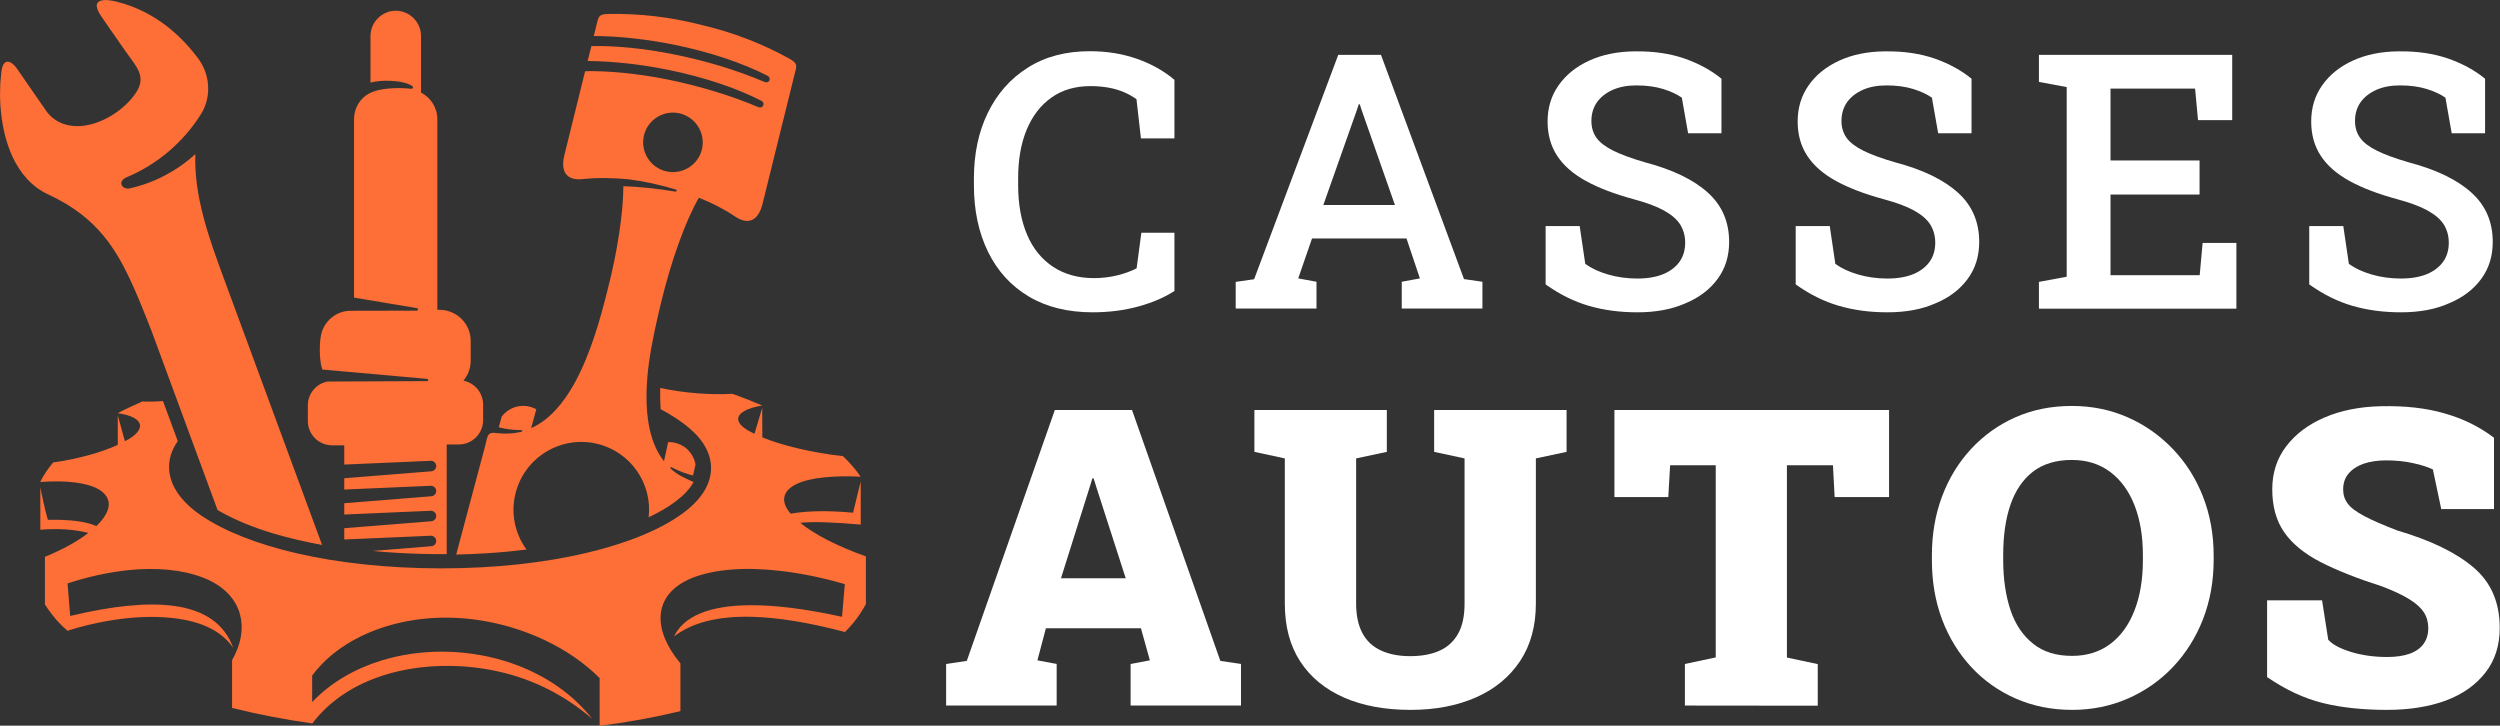 <?xml version="1.0" encoding="utf-8"?>
<!-- Generator: Adobe Illustrator 24.1.0, SVG Export Plug-In . SVG Version: 6.00 Build 0)  -->
<svg version="1.1" id="Layer_1" xmlns="http://www.w3.org/2000/svg" xmlns:xlink="http://www.w3.org/1999/xlink" x="0px" y="0px"
	 width="179.15px" height="52px" viewBox="0 0 179.15 52" style="enable-background:new 0 0 179.15 52;" xml:space="preserve">
<rect x="0" y="0" width="179.15" height="52" fill="#333333" stroke="none"/>
<path style="fill-rule:evenodd;clip-rule:evenodd;fill:#FD6F36;" d="M47.31,27.8c0.82,0.18,1.78,0.32,2.74,0.39
	c0.84,0.06,1.69,0.08,2.44,0.03c0.73,0.26,1.44,0.54,2.13,0.84c-1.11,0.18-1.77,0.55-1.72,1.02c0.04,0.31,0.4,0.66,1.17,1l0.55-1.86
	c0,0,0.01,0.71,0.01,2.12c1.42,0.59,3.57,1.1,5.78,1.35c0.5,0.48,0.93,0.97,1.26,1.47c-0.97-0.05-1.86-0.03-2.62,0.05
	c-1.64,0.17-2.71,0.64-2.85,1.44c-0.07,0.41,0.19,0.87,0.46,1.16c1.15-0.2,2.6-0.24,4.47-0.07l0.55-2.25c0,0,0,1.03,0,3.1
	c-2.11-0.18-3.55-0.22-4.33-0.12c1.01,0.82,2.64,1.67,4.7,2.4c0,0,0,1.14,0,3.42c-0.4,0.74-0.9,1.41-1.5,2
	c-2.56-0.68-4.79-1.04-6.67-1.09c-2.43-0.06-4.28,0.41-5.58,1.41c0.69-1.44,2.51-2.23,5.49-2.24c1.77-0.01,3.95,0.26,6.55,0.83
	l0.2-2.34c-1.54-0.45-3.08-0.77-4.53-0.94c-2.51-0.3-4.77-0.16-6.42,0.5c-1.41,0.57-2.19,1.53-2.25,2.72c-0.05,1,0.4,2.17,1.42,3.4
	c0,0,0,1.14,0,3.42c-1.91,0.46-3.84,0.81-5.79,1.05c0,0,0-1.14,0-3.42c-1.09-1.09-2.44-2.01-3.94-2.72
	c-2.14-1.01-4.59-1.6-7.01-1.61c-2.27-0.01-4.41,0.48-6.18,1.35c-1.43,0.7-2.63,1.66-3.47,2.8v1.9c1.33-1.4,3.06-2.39,4.97-2.98
	c2.77-0.85,5.92-0.84,8.78,0.02c2.47,0.75,4.72,2.13,6.32,4.16c-2.02-1.73-4.28-2.84-6.68-3.38c-2.59-0.59-5.59-0.58-8.24,0.25
	c-2.02,0.64-3.84,1.75-5.14,3.46c-1.94-0.27-3.85-0.64-5.75-1.11c0-2.28,0-3.42,0-3.42c0.66-1.16,0.83-2.28,0.58-3.24
	c-0.3-1.17-1.22-2.12-2.64-2.67c-1.51-0.59-3.39-0.75-5.4-0.54c-1.41,0.15-2.88,0.47-4.33,0.95l0.19,2.33
	c3.05-0.73,5.49-0.97,7.36-0.73c2.28,0.29,3.7,1.3,4.32,3.01c-0.94-1.37-2.64-1.98-4.53-2.15c-2.58-0.26-5.5,0.33-7.34,0.93
	c-0.85-0.71-1.39-1.53-1.62-1.88c0-2.28,0-3.42,0-3.42c1.28-0.52,2.34-1.11,3.11-1.71c-1.01-0.26-2.16-0.33-3.44-0.23
	c0-2.01,0-3.02,0-3.03c0.32,1.61,0.54,2.32,0.54,2.32c1.58-0.03,2.77,0.12,3.47,0.45c0.45-0.41,1.05-1.17,0.86-1.83
	c-0.2-0.7-1.07-1.13-2.34-1.29c-0.73-0.1-1.59-0.11-2.54-0.04c0.23-0.47,0.55-0.95,0.93-1.4c0.96-0.13,1.9-0.34,2.75-0.58
	c0.7-0.2,1.35-0.44,1.88-0.68c0-1.41,0-2.12,0-2.12l0.51,1.86c0.77-0.39,1.13-0.81,1.08-1.17c-0.05-0.38-0.58-0.7-1.6-0.84
	c0.57-0.3,1.16-0.57,1.77-0.84c0.47,0.02,0.97,0.01,1.48-0.03l1.06,2.87c-1.17,1.66-0.75,3.69,1.69,5.34
	c3.24,2.19,9.35,3.77,17.18,3.78c7.83,0,14.14-1.64,17.27-3.91c2.68-1.93,2.63-4.29,0.62-6.05c-0.63-0.55-1.36-1.03-2.16-1.45
	C47.31,28.8,47.3,28.31,47.31,27.8z"/>
<path style="fill-rule:evenodd;clip-rule:evenodd;fill:#FD6F36;" d="M41.79,12.83c-0.51,0.06-0.87-0.03-1.11-0.23
	c-0.34-0.29-0.4-0.83-0.24-1.47l1.49-6.03c1.77-0.03,3.81,0.18,5.88,0.59c2.23,0.45,4.51,1.13,6.54,1.99
	c0.16,0.06,0.29-0.01,0.34-0.11c0.05-0.11,0.03-0.26-0.12-0.34c-1.75-0.91-4.09-1.69-6.61-2.21c-1.91-0.39-3.91-0.63-5.85-0.65
	l0.27-1.07c1.75-0.03,3.77,0.17,5.82,0.58c2.25,0.44,4.54,1.12,6.58,1.99c0.17,0.07,0.3,0.01,0.35-0.09
	c0.06-0.11,0.03-0.27-0.13-0.35c-1.77-0.91-4.12-1.7-6.66-2.22c-1.89-0.38-3.88-0.62-5.79-0.63l0.16-0.65
	c0.18-0.74,0.15-0.92,0.91-0.93c2.25-0.04,4.49,0.23,6.66,0.79c2.18,0.51,4.29,1.31,6.26,2.4c0.67,0.37,0.56,0.51,0.37,1.25
	l-2.27,9.18c-0.16,0.64-0.46,1.09-0.9,1.19c-0.3,0.07-0.66-0.02-1.09-0.31c-0.73-0.5-1.61-0.95-2.57-1.33
	c-0.97,1.68-1.99,4.53-2.71,7.52c-0.32,1.34-0.66,2.82-0.87,4.31c-0.19,1.44-0.29,3.21,0.06,4.78c0.19,0.84,0.51,1.63,1.02,2.27
	l0.3-1.37c0.45-0.01,0.86,0.13,1.2,0.37c0.39,0.29,0.67,0.73,0.76,1.24l-0.18,0.78c-0.5-0.11-1-0.31-1.53-0.58
	c-0.04-0.02-0.08-0.01-0.09,0.01c-0.01,0.02-0.01,0.06,0.02,0.08c0.53,0.49,1.02,0.68,1.64,0.96c-0.28,0.52-0.74,0.98-1.26,1.37
	c-0.63,0.48-1.35,0.87-1.96,1.16c0.28-2.39-1.26-4.67-3.66-5.26c-2.6-0.64-5.23,0.94-5.88,3.55c-0.36,1.45-0.03,2.9,0.79,4.02
	c-0.88,0.11-1.8,0.2-2.75,0.26c-0.75,0.05-1.51,0.08-2.29,0.1l2.05-7.69c0.14-0.53,0.16-0.84,0.35-0.97
	c0.15-0.1,0.39-0.06,0.56-0.04c0.62,0.07,1.19,0.03,1.72-0.1c0.04-0.01,0.06-0.04,0.06-0.07c0-0.03-0.03-0.05-0.06-0.05
	c-0.59,0-1.14-0.07-1.63-0.2l0.21-0.77c0.28-0.36,0.66-0.6,1.07-0.71c0.46-0.11,0.97-0.06,1.41,0.19l-0.37,1.35
	c1.37-0.61,2.35-1.87,3.07-3.15c1.22-2.17,1.94-4.89,2.42-6.8c0.7-2.73,1.11-5.46,1.12-7.39c0.59,0.02,1.23,0.07,1.93,0.14
	c0.57,0.06,1.17,0.15,1.8,0.25c0.05,0.01,0.08-0.02,0.09-0.06s-0.01-0.08-0.06-0.09c-1.06-0.32-2.21-0.58-3.37-0.73
	C43.98,12.75,42.85,12.72,41.79,12.83L41.79,12.83z M16.01,19.87l7.07,19.18c-1.15-0.21-2.34-0.48-3.52-0.83
	c-1.4-0.42-2.77-0.97-3.97-1.67c-1.57-4.26-3.14-8.52-4.71-12.78c-1.13-2.88-2-5.07-3.4-6.8c-0.99-1.22-2.24-2.21-4.05-3.05
	c-1.18-0.55-2-1.54-2.54-2.7c-0.85-1.86-1.02-4.18-0.8-5.99c0.04-0.49,0.19-0.75,0.38-0.8c0.22-0.06,0.51,0.14,0.79,0.55
	c1.4,2.04,2.11,3.05,2.11,3.05C4,8.83,4.9,9.1,5.82,9.03c1.45-0.12,3-1.09,3.84-2.26C10.58,5.5,9.78,4.8,9,3.68
	C7.92,2.13,7.45,1.46,7.28,1.2C6.91,0.67,6.86,0.34,7.02,0.17c0.2-0.22,0.72-0.2,1.34-0.05c2.28,0.58,4.22,1.92,5.81,4.03
	c0.88,1.13,1.01,2.77,0.25,4c-1.28,2.05-3.15,3.63-5.32,4.54c-0.36,0.15-0.45,0.37-0.39,0.55c0.07,0.18,0.31,0.32,0.58,0.26
	c1.75-0.39,3.38-1.24,4.71-2.46C13.89,14.04,14.96,17.02,16.01,19.87L16.01,19.87z M25.34,21.32l4.52,0.76
	c0.06,0.01,0.1,0.05,0.1,0.09c0,0.05-0.04,0.09-0.12,0.09l-4.71,0.01c-0.95,0-1.75,0.62-2.05,1.46c-0.23,0.63-0.21,2.18,0.02,2.75
	l7.5,0.67c0.06,0.01,0.09,0.05,0.09,0.08c0,0.04-0.03,0.08-0.1,0.08l-7.12,0.03c-0.8,0.15-1.41,0.86-1.41,1.71v1.12
	c0,0.96,0.78,1.74,1.74,1.74h0.87v1.38l6.23-0.27c0.19,0.01,0.35,0.17,0.36,0.36c0.01,0.19-0.13,0.36-0.32,0.39l-6.27,0.5v0.81
	l6.23-0.27c0.19,0.01,0.35,0.17,0.36,0.36c0.01,0.19-0.13,0.36-0.32,0.39l-6.27,0.5v0.81l6.23-0.27c0.19,0.01,0.35,0.17,0.36,0.36
	c0.01,0.19-0.13,0.36-0.32,0.39l-6.27,0.5v0.81l6.23-0.27c0.19,0.01,0.35,0.17,0.36,0.36c0.01,0.19-0.13,0.36-0.32,0.39l-4.23,0.34
	c1.12,0.11,2.29,0.18,3.51,0.21c0.6,0.02,1.19,0.02,1.79,0.02v-7.86h0.87c0.96,0,1.74-0.78,1.74-1.74v-1.12
	c0-0.85-0.61-1.55-1.41-1.71c0.32-0.39,0.52-0.88,0.52-1.42v-1.43c0-0.94-0.58-1.74-1.41-2.07c-0.35-0.14-0.62-0.16-0.98-0.16V8.54
	c0-0.83-0.48-1.55-1.17-1.91V2.58c0-1-0.82-1.81-1.81-1.81s-1.81,0.82-1.81,1.81v3.34c0.41-0.11,0.91-0.15,1.4-0.13
	c0.62,0.02,1.22,0.14,1.57,0.36c0.07,0.05,0.09,0.1,0.07,0.15c-0.02,0.04-0.07,0.07-0.16,0.06C29,6.31,28.45,6.29,27.91,6.34
	c-0.68,0.06-1.4,0.19-1.9,0.68c-0.4,0.39-0.64,0.93-0.64,1.53v12.77H25.34z M48.73,8.13c-1.14-0.28-2.3,0.42-2.58,1.56
	s0.42,2.3,1.56,2.58c1.15,0.28,2.3-0.41,2.59-1.56C50.57,9.57,49.88,8.42,48.73,8.13z"/>
<g>
	<path style="fill:#FFFFFF;" d="M78.3,22.38c-1.79,0-3.32-0.38-4.59-1.14s-2.24-1.83-2.91-3.2c-0.67-1.37-1.01-2.96-1.01-4.78V12.8
		c0-1.77,0.33-3.35,1-4.72s1.62-2.45,2.86-3.23c1.24-0.79,2.72-1.18,4.45-1.18c1.21,0,2.33,0.18,3.36,0.54s1.93,0.86,2.7,1.51v4.2
		h-2.4l-0.32-2.81c-0.27-0.2-0.58-0.37-0.91-0.51s-0.7-0.25-1.09-0.32c-0.4-0.07-0.83-0.11-1.29-0.11c-1.09,0-2.03,0.27-2.8,0.82
		c-0.78,0.55-1.37,1.32-1.78,2.31c-0.41,0.99-0.61,2.15-0.61,3.48v0.49c0,1.38,0.22,2.57,0.65,3.57s1.06,1.76,1.87,2.29
		c0.81,0.53,1.78,0.8,2.92,0.8c0.55,0,1.09-0.06,1.63-0.19c0.54-0.13,1.01-0.3,1.42-0.51l0.34-2.55h2.37v4.17
		c-0.7,0.46-1.56,0.83-2.57,1.11C80.56,22.24,79.47,22.38,78.3,22.38z"/>
	<path style="fill:#FFFFFF;" d="M88.55,22.12V20.2l1.32-0.19L95.9,3.93h3.06L104.91,20l1.32,0.19v1.92h-5.78v-1.92l1.3-0.24
		l-0.96-2.86h-6.77l-0.99,2.86l1.31,0.24v1.92h-5.79V22.12z M94.83,14.69h5.13L97.6,7.96l-0.16-0.49h-0.07L97.2,7.98L94.83,14.69z"
		/>
	<path style="fill:#FFFFFF;" d="M117.33,22.38c-1.24,0-2.39-0.15-3.46-0.46s-2.1-0.82-3.11-1.54V16.2h2.44l0.4,2.71
		c0.44,0.32,0.98,0.57,1.63,0.76c0.65,0.19,1.35,0.29,2.1,0.29c0.74,0,1.36-0.11,1.87-0.32c0.5-0.21,0.89-0.51,1.16-0.89
		c0.27-0.38,0.4-0.84,0.4-1.36c0-0.48-0.12-0.91-0.35-1.29c-0.23-0.37-0.62-0.71-1.16-1.01s-1.27-0.57-2.2-0.82
		c-1.36-0.37-2.49-0.8-3.4-1.3s-1.6-1.1-2.06-1.8s-0.69-1.52-0.69-2.47c0-0.97,0.26-1.84,0.79-2.59s1.26-1.34,2.2-1.77
		c0.94-0.43,2.03-0.65,3.26-0.66c1.35-0.02,2.54,0.16,3.58,0.52c1.04,0.37,1.91,0.85,2.63,1.44v3.91h-2.39L120.52,7
		c-0.34-0.24-0.79-0.45-1.33-0.62c-0.55-0.17-1.19-0.26-1.93-0.26c-0.63,0-1.19,0.1-1.67,0.31c-0.48,0.21-0.86,0.5-1.14,0.88
		c-0.27,0.38-0.41,0.83-0.41,1.36c0,0.46,0.12,0.86,0.36,1.2s0.65,0.65,1.21,0.93c0.57,0.28,1.33,0.56,2.3,0.84
		c1.97,0.52,3.47,1.25,4.48,2.17c1.02,0.92,1.52,2.1,1.52,3.53c0,1.01-0.27,1.89-0.82,2.64s-1.31,1.34-2.3,1.75
		C119.81,22.17,118.65,22.38,117.33,22.38z"/>
	<path style="fill:#FFFFFF;" d="M135.25,22.38c-1.24,0-2.39-0.15-3.46-0.46s-2.1-0.82-3.11-1.54V16.2h2.44l0.4,2.71
		c0.44,0.32,0.98,0.57,1.63,0.76c0.65,0.19,1.35,0.29,2.1,0.29c0.74,0,1.36-0.11,1.87-0.32c0.5-0.21,0.89-0.51,1.16-0.89
		s0.4-0.84,0.4-1.36c0-0.48-0.12-0.91-0.35-1.29c-0.23-0.37-0.62-0.71-1.16-1.01c-0.54-0.3-1.27-0.57-2.2-0.82
		c-1.36-0.37-2.49-0.8-3.4-1.3s-1.6-1.1-2.06-1.8c-0.46-0.7-0.69-1.52-0.69-2.47c0-0.97,0.26-1.84,0.79-2.59s1.26-1.34,2.2-1.77
		s2.03-0.65,3.26-0.66c1.35-0.02,2.54,0.16,3.58,0.52c1.04,0.37,1.91,0.85,2.63,1.44v3.91h-2.39L138.44,7
		c-0.34-0.24-0.79-0.45-1.33-0.62c-0.55-0.17-1.19-0.26-1.93-0.26c-0.63,0-1.19,0.1-1.67,0.31s-0.86,0.5-1.14,0.88
		c-0.27,0.38-0.41,0.83-0.41,1.36c0,0.46,0.12,0.86,0.36,1.2s0.65,0.65,1.21,0.93c0.57,0.28,1.33,0.56,2.3,0.84
		c1.97,0.52,3.47,1.25,4.48,2.17c1.02,0.92,1.52,2.1,1.52,3.53c0,1.01-0.27,1.89-0.82,2.64s-1.31,1.34-2.3,1.75
		C137.73,22.17,136.57,22.38,135.25,22.38z"/>
	<path style="fill:#FFFFFF;" d="M146.11,22.12V20.2l1.99-0.37V6.24l-1.99-0.37V3.93h13.85v4.68h-2.45l-0.21-2.26h-6.06v5.15h6.38
		v2.44h-6.38v5.78h6.39l0.21-2.31h2.42v4.71C160.26,22.12,146.11,22.12,146.11,22.12z"/>
	<path style="fill:#FFFFFF;" d="M172.05,22.38c-1.24,0-2.39-0.15-3.46-0.46s-2.1-0.82-3.11-1.54V16.2h2.44l0.4,2.71
		c0.44,0.32,0.98,0.57,1.63,0.76c0.65,0.19,1.35,0.29,2.1,0.29c0.74,0,1.36-0.11,1.87-0.32c0.5-0.21,0.89-0.51,1.16-0.89
		s0.4-0.84,0.4-1.36c0-0.48-0.12-0.91-0.35-1.29c-0.23-0.37-0.62-0.71-1.16-1.01c-0.54-0.3-1.27-0.57-2.2-0.82
		c-1.36-0.37-2.49-0.8-3.4-1.3c-0.91-0.5-1.6-1.1-2.06-1.8c-0.46-0.7-0.69-1.52-0.69-2.47c0-0.97,0.26-1.84,0.79-2.59
		s1.26-1.34,2.2-1.77s2.03-0.65,3.26-0.66c1.35-0.02,2.54,0.16,3.58,0.52c1.04,0.37,1.91,0.85,2.63,1.44v3.91h-2.39L175.24,7
		c-0.34-0.24-0.79-0.45-1.33-0.62c-0.55-0.17-1.19-0.26-1.93-0.26c-0.63,0-1.19,0.1-1.67,0.31s-0.86,0.5-1.14,0.88
		c-0.27,0.38-0.41,0.83-0.41,1.36c0,0.46,0.12,0.86,0.36,1.2s0.65,0.65,1.21,0.93c0.57,0.28,1.33,0.56,2.3,0.84
		c1.97,0.52,3.47,1.25,4.48,2.17c1.02,0.92,1.52,2.1,1.52,3.53c0,1.01-0.27,1.89-0.82,2.64s-1.31,1.34-2.3,1.75
		C174.53,22.17,173.37,22.38,172.05,22.38z"/>
	<path style="fill:#FFFFFF;" d="M67.8,50.56v-2.98l1.48-0.22l6.31-17.98h5.53l6.33,17.98l1.48,0.22v2.98h-7.91v-2.98l1.38-0.26
		l-0.64-2.3h-6.81l-0.61,2.3l1.38,0.26v2.98H67.8z M76.03,41.44h4.64l-2.07-6.42l-0.23-0.74h-0.09l-0.25,0.81L76.03,41.44z"/>
	<path style="fill:#FFFFFF;" d="M101.08,50.87c-1.82,0-3.41-0.29-4.76-0.88s-2.4-1.45-3.14-2.58s-1.11-2.52-1.11-4.16v-10.4
		l-2.18-0.47v-3h9.49v3l-2.2,0.47v10.4c0,0.85,0.15,1.56,0.45,2.12c0.3,0.56,0.74,0.97,1.32,1.24s1.28,0.41,2.1,0.41
		c0.85,0,1.57-0.14,2.15-0.41s1.01-0.69,1.31-1.24c0.3-0.56,0.44-1.26,0.44-2.12v-10.4l-2.18-0.47v-3h9.49v3l-2.2,0.47v10.4
		c0,1.61-0.38,2.99-1.13,4.12c-0.76,1.14-1.81,2.01-3.15,2.6C104.42,50.57,102.86,50.87,101.08,50.87z"/>
	<path style="fill:#FFFFFF;" d="M120.74,50.56v-2.98l2.21-0.47V33.34h-3.27l-0.13,2.28h-3.86v-6.24h19.68v6.24h-3.9l-0.12-2.28h-3.3
		v13.78l2.21,0.47v2.98L120.74,50.56L120.74,50.56z"/>
	<path style="fill:#FFFFFF;" d="M148.49,50.87c-1.46,0-2.81-0.27-4.04-0.81s-2.29-1.29-3.19-2.26c-0.9-0.97-1.6-2.11-2.09-3.41
		c-0.49-1.3-0.73-2.72-0.73-4.26V39.8c0-1.52,0.24-2.93,0.73-4.23c0.49-1.3,1.18-2.43,2.08-3.4c0.9-0.97,1.96-1.73,3.18-2.27
		c1.22-0.54,2.57-0.81,4.03-0.81c1.44,0,2.77,0.27,4,0.81c1.23,0.54,2.31,1.3,3.24,2.27c0.93,0.97,1.65,2.1,2.16,3.4
		c0.51,1.3,0.77,2.71,0.77,4.23v0.33c0,1.53-0.26,2.95-0.77,4.26c-0.51,1.3-1.23,2.44-2.15,3.41s-2,1.72-3.23,2.26
		C151.24,50.6,149.91,50.87,148.49,50.87z M148.49,47c1.07,0,1.98-0.29,2.74-0.86c0.76-0.57,1.33-1.37,1.73-2.4
		c0.4-1.03,0.6-2.23,0.6-3.61v-0.36c0-1.35-0.2-2.53-0.6-3.56c-0.4-1.02-0.98-1.82-1.74-2.39c-0.76-0.57-1.67-0.86-2.75-0.86
		c-1.13,0-2.06,0.28-2.79,0.84c-0.72,0.56-1.26,1.35-1.61,2.37s-0.52,2.22-0.52,3.59v0.36c0,1.38,0.18,2.58,0.53,3.62
		c0.35,1.03,0.9,1.83,1.63,2.4C146.43,46.72,147.36,47,148.49,47z"/>
	<path style="fill:#FFFFFF;" d="M171.06,50.87c-1.73,0-3.26-0.16-4.6-0.49c-1.34-0.33-2.67-0.95-4-1.86v-5.5h3.94l0.44,2.82
		c0.31,0.35,0.86,0.64,1.64,0.88c0.79,0.24,1.64,0.36,2.58,0.36c0.65,0,1.19-0.08,1.63-0.24s0.77-0.4,0.99-0.71
		c0.22-0.31,0.33-0.68,0.33-1.12c0-0.42-0.1-0.79-0.31-1.12c-0.21-0.33-0.55-0.64-1.03-0.94s-1.12-0.6-1.92-0.91
		c-1.81-0.58-3.3-1.17-4.47-1.77c-1.16-0.6-2.03-1.31-2.6-2.14c-0.57-0.82-0.85-1.85-0.85-3.07c0-1.17,0.33-2.2,1-3.08
		s1.59-1.57,2.76-2.07s2.52-0.77,4.03-0.8c1.73-0.04,3.25,0.13,4.58,0.52c1.33,0.38,2.5,0.96,3.52,1.74v5.11h-3.78l-0.6-2.84
		c-0.33-0.16-0.8-0.32-1.41-0.45c-0.61-0.14-1.26-0.2-1.95-0.2c-0.59,0-1.12,0.08-1.58,0.23c-0.46,0.16-0.82,0.39-1.09,0.7
		c-0.27,0.31-0.4,0.7-0.4,1.16c0,0.38,0.11,0.72,0.33,1.01c0.22,0.3,0.62,0.59,1.18,0.89s1.35,0.64,2.36,1.03
		c2.41,0.71,4.23,1.59,5.48,2.66c1.25,1.06,1.87,2.5,1.87,4.33c0,1.25-0.34,2.32-1.02,3.19c-0.68,0.88-1.62,1.55-2.84,2.01
		C174.08,50.64,172.67,50.87,171.06,50.87z"/>
</g>
</svg>
